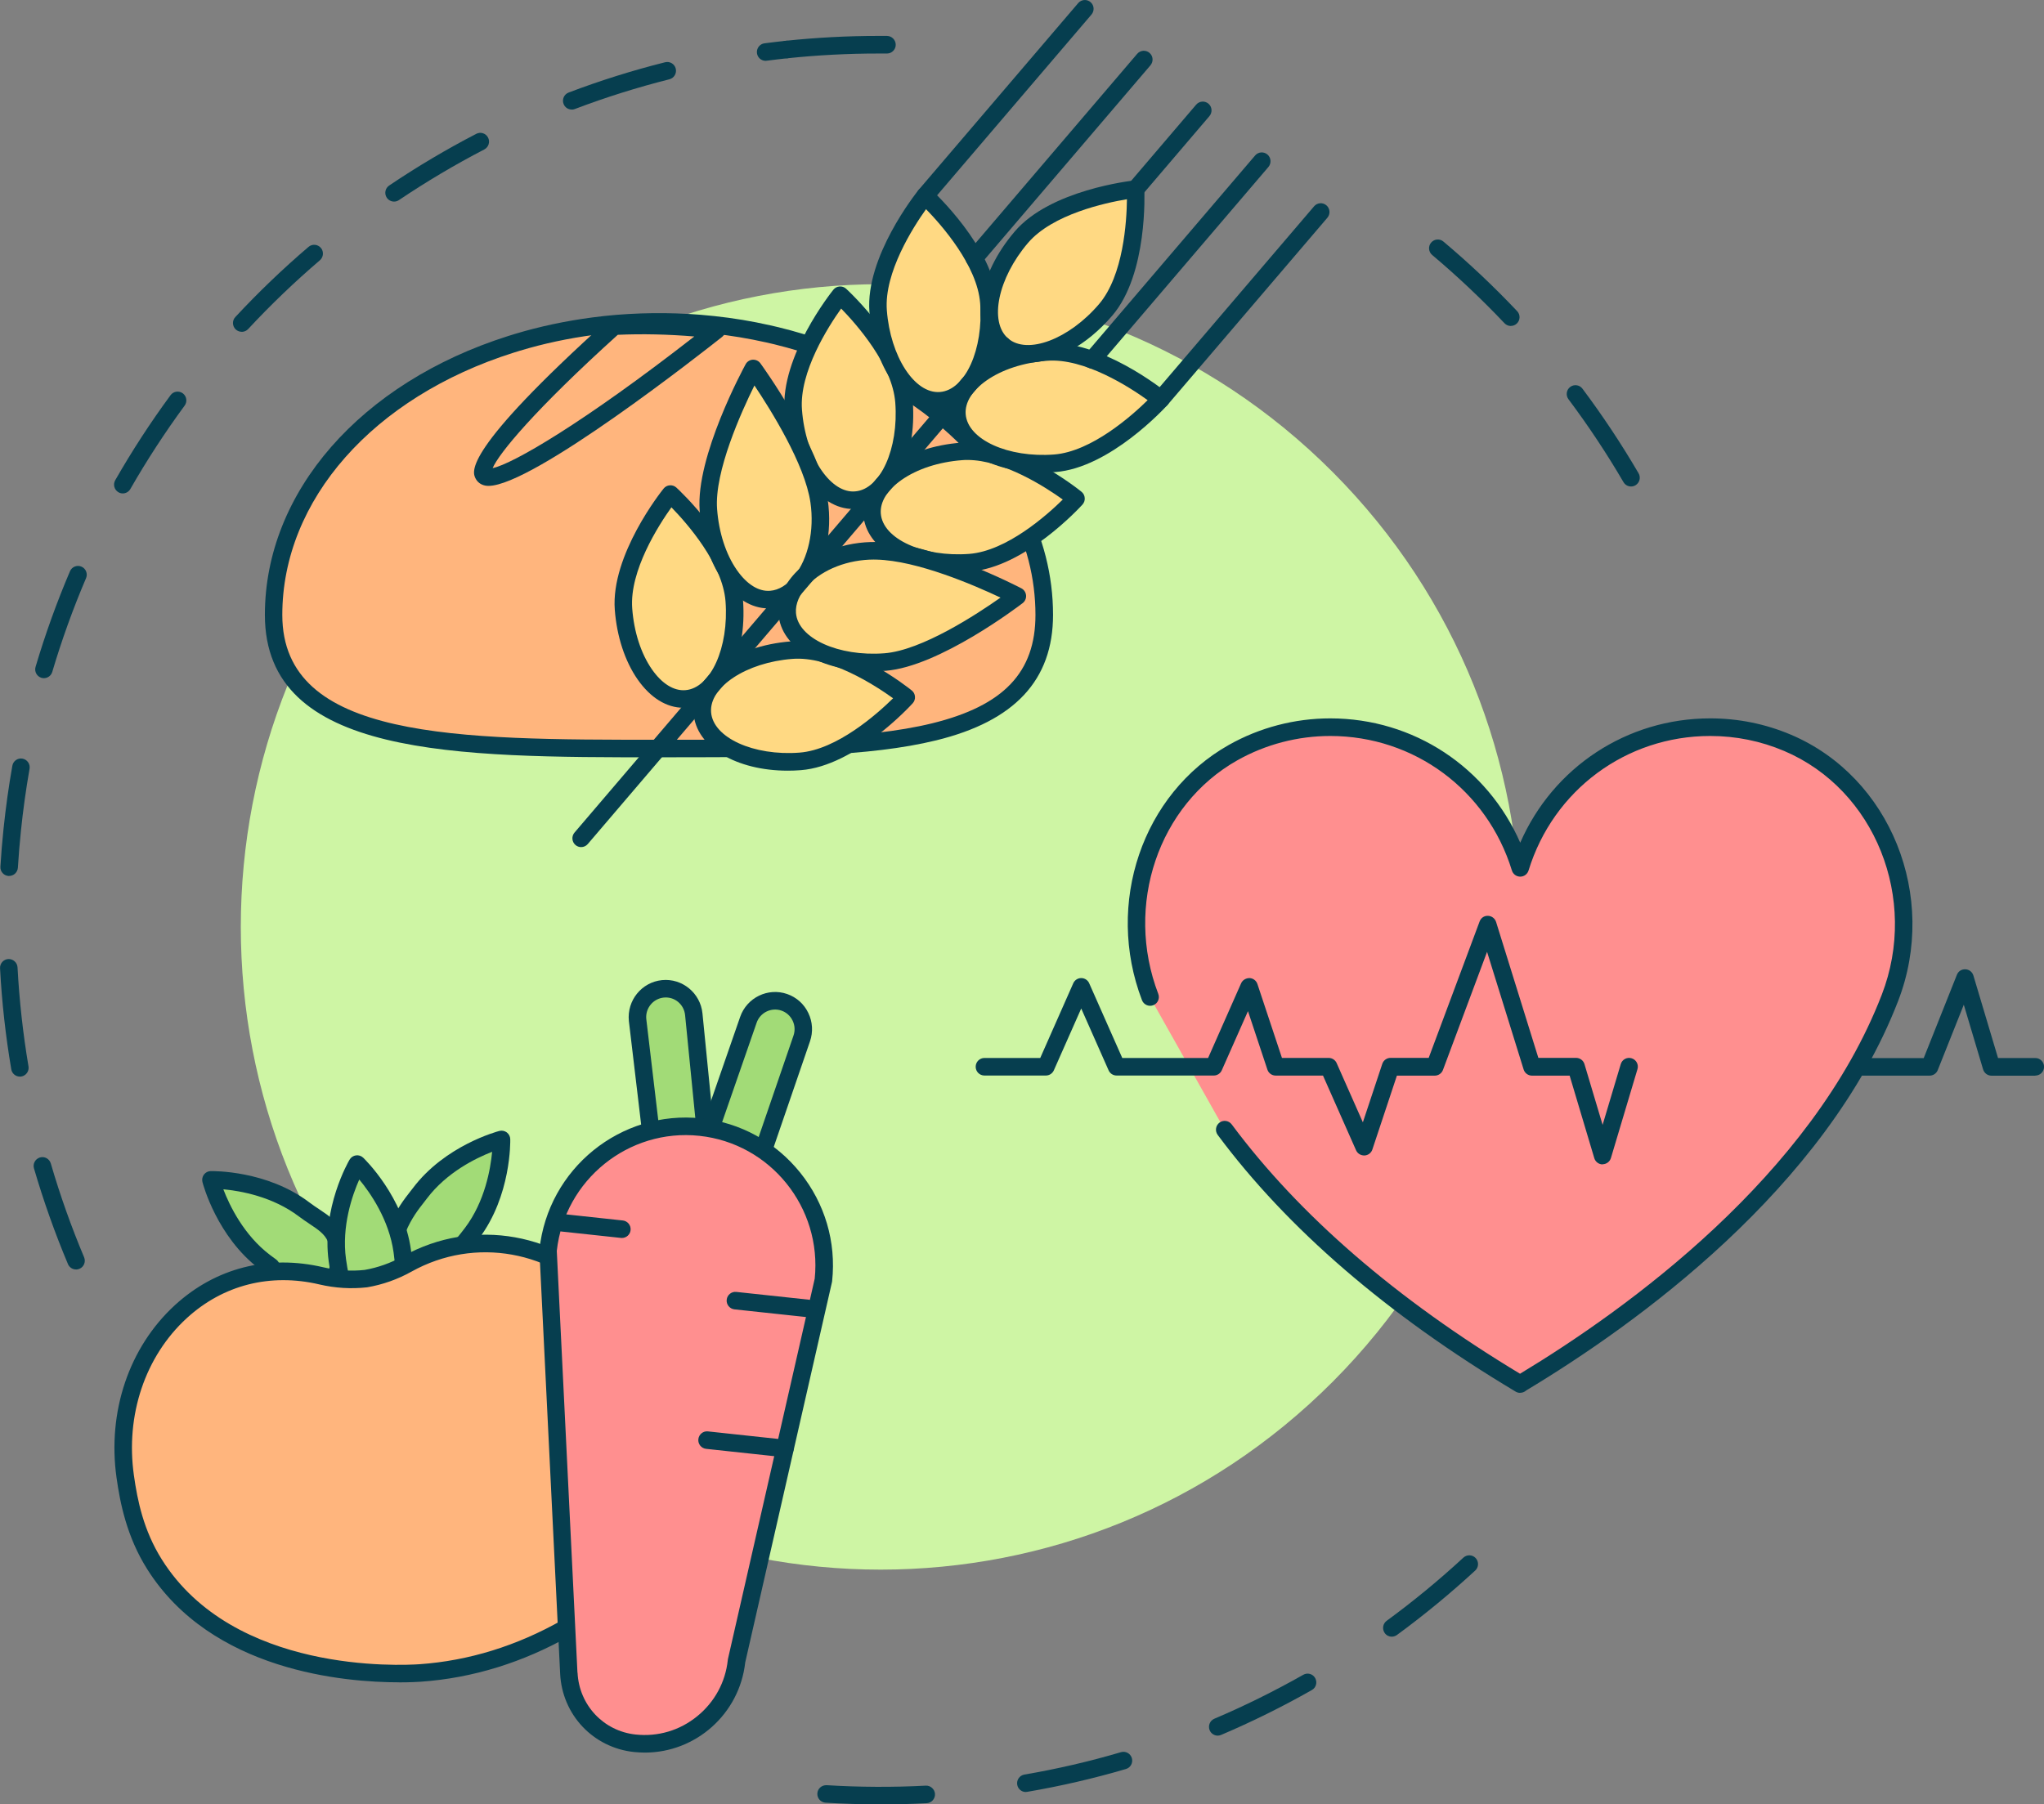 <svg width="282" height="249" viewBox="0 0 282 249" fill="none" xmlns="http://www.w3.org/2000/svg">
<rect x="0" y="0" width="282" height="249" fill="#808080" stroke="none"/>
<g clip-path="url(#clip0_808_1026)">
<path d="M183.916 190.629C218.39 155.991 218.39 99.834 183.916 65.197C149.443 30.56 93.55 30.56 59.077 65.197C24.604 99.834 24.604 155.991 59.077 190.629C93.55 225.266 149.443 225.266 183.916 190.629Z" fill="#CEF5A4"/>
<path d="M10.49 175.184C10.021 175.184 9.572 174.909 9.376 174.444C7.568 170.149 5.991 165.7 4.688 161.236C4.499 160.595 4.87 159.919 5.508 159.729C6.153 159.539 6.818 159.912 7.008 160.553C8.283 164.932 9.832 169.29 11.604 173.501C11.864 174.121 11.576 174.832 10.967 175.092C10.813 175.156 10.652 175.191 10.497 175.191L10.49 175.184ZM2.74 148.569C2.165 148.569 1.654 148.154 1.556 147.562C0.778 142.979 0.252 138.29 0.007 133.621C-0.028 132.953 0.483 132.382 1.149 132.347C1.801 132.319 2.383 132.826 2.418 133.495C2.663 138.064 3.174 142.662 3.931 147.154C4.043 147.816 3.602 148.443 2.943 148.555C2.873 148.569 2.803 148.576 2.74 148.576V148.569ZM1.261 120.885C1.261 120.885 1.212 120.885 1.184 120.885C0.519 120.842 0.014 120.272 0.056 119.603C0.161 117.885 0.301 116.146 0.483 114.421C0.785 111.499 1.191 108.563 1.703 105.676C1.815 105.014 2.446 104.571 3.097 104.691C3.756 104.803 4.19 105.437 4.078 106.092C3.581 108.915 3.181 111.802 2.887 114.66C2.712 116.35 2.572 118.061 2.467 119.737C2.425 120.378 1.899 120.878 1.261 120.878V120.885ZM6.062 93.587C5.949 93.587 5.83 93.573 5.718 93.538C5.08 93.348 4.716 92.672 4.905 92.031C6.23 87.56 7.827 83.117 9.656 78.829C9.916 78.217 10.63 77.928 11.24 78.196C11.85 78.456 12.137 79.174 11.871 79.787C10.077 83.99 8.507 88.342 7.211 92.721C7.057 93.249 6.573 93.587 6.055 93.587H6.062ZM16.944 68.092C16.741 68.092 16.538 68.043 16.342 67.93C15.767 67.599 15.564 66.86 15.893 66.276C18.199 62.241 20.77 58.284 23.532 54.532C23.924 53.996 24.681 53.884 25.22 54.278C25.753 54.679 25.872 55.433 25.473 55.975C22.768 59.657 20.245 63.53 17.981 67.487C17.757 67.874 17.351 68.092 16.937 68.092H16.944ZM33.349 45.787C33.055 45.787 32.761 45.681 32.522 45.463C32.039 45.005 32.011 44.238 32.466 43.752C35.634 40.344 39.025 37.091 42.564 34.071C43.069 33.634 43.833 33.698 44.267 34.205C44.701 34.712 44.638 35.479 44.134 35.916C40.672 38.88 37.337 42.069 34.239 45.407C34.001 45.66 33.678 45.794 33.356 45.794L33.349 45.787ZM54.365 27.819C53.98 27.819 53.594 27.628 53.363 27.283C52.991 26.727 53.139 25.974 53.692 25.601C57.546 23.003 61.59 20.602 65.71 18.468C66.299 18.158 67.028 18.391 67.336 18.989C67.644 19.581 67.406 20.313 66.817 20.623C62.781 22.714 58.822 25.066 55.038 27.614C54.834 27.755 54.596 27.819 54.365 27.819ZM78.877 15.117C78.387 15.117 77.931 14.821 77.749 14.335C77.511 13.709 77.826 13.012 78.45 12.772C82.788 11.125 87.266 9.716 91.764 8.59C92.409 8.428 93.068 8.822 93.229 9.47C93.39 10.118 92.998 10.78 92.353 10.941C87.945 12.054 83.559 13.427 79.305 15.046C79.165 15.103 79.018 15.124 78.877 15.124V15.117ZM105.626 8.393C105.03 8.393 104.511 7.949 104.434 7.337C104.35 6.675 104.813 6.062 105.471 5.978C106.459 5.851 107.441 5.731 108.436 5.626C109.101 5.548 109.69 6.041 109.76 6.703C109.83 7.372 109.347 7.963 108.688 8.034C107.714 8.139 106.747 8.252 105.78 8.379C105.724 8.386 105.675 8.393 105.626 8.393Z" fill="#063E4F"/>
<path d="M121.421 249C118.933 249 116.403 248.923 113.895 248.768C113.229 248.725 112.724 248.155 112.766 247.486C112.808 246.817 113.369 246.332 114.042 246.353C118.618 246.634 123.215 246.655 127.728 246.416C128.358 246.374 128.961 246.895 128.996 247.564C129.031 248.233 128.519 248.803 127.854 248.838C125.723 248.951 123.558 249.007 121.421 249.007V249ZM141.526 247.296C140.951 247.296 140.439 246.881 140.341 246.289C140.229 245.627 140.671 245.001 141.329 244.888C145.814 244.121 150.299 243.086 154.658 241.797C155.296 241.607 155.968 241.98 156.157 242.621C156.347 243.262 155.975 243.938 155.338 244.121C150.888 245.43 146.312 246.486 141.736 247.268C141.666 247.282 141.596 247.289 141.533 247.289L141.526 247.296ZM168.007 239.516C167.538 239.516 167.089 239.241 166.893 238.777C166.634 238.157 166.921 237.446 167.531 237.185C171.714 235.411 175.842 233.362 179.808 231.116C180.39 230.785 181.126 230.989 181.448 231.574C181.777 232.158 181.574 232.898 180.992 233.221C176.949 235.517 172.737 237.601 168.47 239.417C168.316 239.481 168.154 239.516 168 239.516H168.007ZM192.022 225.864C191.651 225.864 191.28 225.688 191.048 225.364C190.656 224.822 190.775 224.061 191.315 223.667C194.987 220.977 198.546 218.048 201.896 214.95C202.387 214.5 203.15 214.528 203.599 215.021C204.047 215.514 204.019 216.281 203.529 216.732C200.109 219.886 196.479 222.878 192.73 225.624C192.513 225.779 192.268 225.857 192.022 225.857V225.864Z" fill="#063E4F"/>
<path d="M225.028 67.135C224.615 67.135 224.215 66.923 223.984 66.536C221.686 62.593 219.128 58.749 216.395 55.095C215.995 54.56 216.1 53.799 216.633 53.398C217.166 52.997 217.922 53.102 218.322 53.637C221.111 57.362 223.718 61.291 226.065 65.311C226.402 65.888 226.212 66.628 225.638 66.966C225.449 67.078 225.238 67.135 225.028 67.135ZM208.441 44.984C208.119 44.984 207.803 44.857 207.565 44.604C204.426 41.288 201.069 38.119 197.593 35.19C197.082 34.761 197.012 33.993 197.439 33.486C197.867 32.972 198.631 32.902 199.135 33.331C202.688 36.317 206.108 39.548 209.31 42.935C209.773 43.421 209.752 44.188 209.268 44.646C209.037 44.871 208.735 44.977 208.434 44.977L208.441 44.984Z" fill="#063E4F"/>
<path d="M108.562 8.041C107.952 8.041 107.427 7.576 107.364 6.956C107.293 6.295 107.77 5.696 108.436 5.626C112.633 5.182 116.908 4.957 121.133 4.957H122.381C123.047 4.971 123.579 5.513 123.579 6.182C123.579 6.844 123.033 7.386 122.374 7.386H121.14C116.999 7.386 112.815 7.604 108.695 8.034C108.653 8.034 108.611 8.041 108.569 8.041H108.562Z" fill="#063E4F"/>
<path d="M37.4 174.803C37.112 174.599 36.818 174.381 36.531 174.163C30.932 169.91 29.11 162.834 29.11 162.834C29.11 162.834 36.377 162.658 41.976 166.918C43.77 168.284 45.563 168.995 46.355 170.889C47.119 172.719 46.811 174.522 46.559 175.493L37.393 174.803H37.4Z" fill="#A2DB77"/>
<path d="M46.566 176.704C46.461 176.704 46.362 176.69 46.257 176.662C45.612 176.493 45.227 175.831 45.395 175.184C45.648 174.205 45.837 172.754 45.248 171.353C44.8 170.29 43.875 169.671 42.697 168.889C42.228 168.572 41.737 168.248 41.247 167.875C37.624 165.122 33.181 164.341 30.812 164.122C31.667 166.354 33.63 170.438 37.252 173.184C37.533 173.395 37.813 173.599 38.093 173.804C38.633 174.191 38.759 174.951 38.374 175.493C37.988 176.035 37.231 176.169 36.692 175.775C36.391 175.564 36.096 175.338 35.795 175.113C29.922 170.656 28.009 163.425 27.932 163.123C27.841 162.763 27.918 162.383 28.136 162.088C28.36 161.792 28.703 161.616 29.068 161.609C29.376 161.609 36.825 161.482 42.69 165.939C43.139 166.277 43.587 166.58 44.015 166.861C45.346 167.748 46.727 168.664 47.456 170.403C48.128 172.008 48.212 173.867 47.708 175.789C47.568 176.331 47.077 176.69 46.545 176.69L46.566 176.704Z" fill="#063E4F"/>
<path d="M63.937 171.67C64.344 171.192 64.743 170.685 65.136 170.164C69.368 164.538 69.2 157.229 69.2 157.229C69.2 157.229 62.164 159.053 57.925 164.686C57.224 165.615 55.872 167.129 54.87 169.551C53.846 172.015 53.594 174.233 53.545 175.67L63.944 171.67H63.937Z" fill="#A2DB77"/>
<path d="M53.538 176.888C53.538 176.888 53.51 176.888 53.496 176.888C52.83 176.866 52.312 176.303 52.333 175.634C52.41 173.36 52.893 171.156 53.748 169.093C54.666 166.897 55.83 165.411 56.6 164.425L56.958 163.968C61.394 158.067 68.59 156.152 68.892 156.068C69.249 155.976 69.627 156.054 69.922 156.272C70.216 156.497 70.391 156.842 70.398 157.208C70.405 157.525 70.531 165.003 66.096 170.896C65.689 171.438 65.276 171.959 64.855 172.452C64.421 172.959 63.664 173.029 63.153 172.6C62.641 172.17 62.578 171.403 63.005 170.889C63.398 170.424 63.783 169.938 64.162 169.431C66.902 165.791 67.672 161.327 67.897 158.948C65.675 159.806 61.618 161.778 58.878 165.418C58.766 165.573 58.633 165.735 58.492 165.918C57.757 166.854 56.755 168.129 55.97 170.023C55.22 171.818 54.806 173.733 54.736 175.719C54.715 176.374 54.176 176.888 53.531 176.888H53.538Z" fill="#063E4F"/>
<path d="M55.767 175.303C55.711 174.451 55.626 173.564 55.5 172.67C54.533 165.679 49.27 160.644 49.27 160.644C49.27 160.644 45.578 166.932 46.544 173.923C46.657 174.747 46.797 175.55 46.958 176.324L55.76 175.303H55.767Z" fill="#A2DB77"/>
<path d="M46.958 177.535C46.397 177.535 45.9 177.141 45.781 176.571C45.612 175.768 45.465 174.93 45.353 174.085C44.337 166.763 48.072 160.292 48.233 160.025C48.422 159.708 48.745 159.489 49.109 159.44C49.474 159.384 49.845 159.511 50.111 159.764C50.336 159.982 55.689 165.179 56.699 172.501C56.825 173.416 56.916 174.332 56.972 175.226C57.014 175.895 56.509 176.472 55.843 176.514C55.15 176.55 54.61 176.05 54.561 175.381C54.512 174.55 54.421 173.691 54.302 172.839C53.671 168.305 51.085 164.601 49.565 162.771C48.598 164.953 47.112 169.234 47.736 173.754C47.848 174.543 47.981 175.324 48.135 176.071C48.268 176.726 47.855 177.366 47.203 177.507C47.119 177.528 47.035 177.535 46.958 177.535Z" fill="#063E4F"/>
<path d="M83.909 179.38C77.266 171.811 66.096 168.882 56.187 174.409C54.365 175.423 52.424 176.106 50.441 176.444C48.437 176.662 46.383 176.542 44.358 176.064C27.848 172.177 14.933 187.054 17.274 203.741C17.834 207.726 18.801 211.874 21.31 215.859C31.709 232.398 55.781 231.011 57.974 230.863C62.2 230.567 69.677 229.44 78.177 224.61L83.909 179.387V179.38Z" fill="#FFB57D"/>
<path d="M55.066 232.158C47.61 232.158 29.18 230.652 20.287 216.506C17.498 212.071 16.573 207.445 16.076 203.91C14.8 194.807 17.806 185.914 24.12 180.119C29.747 174.958 37.028 173.1 44.631 174.888C46.51 175.332 48.423 175.451 50.308 175.247C52.109 174.937 53.916 174.297 55.605 173.36C65.332 167.932 77.35 170.086 84.813 178.584C85.254 179.084 85.206 179.852 84.708 180.295C84.21 180.739 83.447 180.69 83.005 180.19C76.292 172.543 65.507 170.614 56.776 175.479C54.849 176.557 52.788 177.282 50.644 177.648C48.408 177.894 46.229 177.754 44.085 177.254C37.288 175.655 30.777 177.31 25.753 181.915C20.028 187.174 17.302 195.271 18.472 203.579C18.963 207.079 19.803 211.198 22.333 215.218C32.249 230.982 55.297 229.835 57.89 229.659C64.68 229.18 71.302 227.131 77.588 223.561C78.17 223.23 78.906 223.435 79.228 224.019C79.557 224.603 79.354 225.343 78.772 225.667C72.178 229.419 65.206 231.574 58.058 232.074C57.602 232.102 56.551 232.165 55.073 232.165L55.066 232.158Z" fill="#063E4F"/>
<path d="M105.317 158.736L110.615 143.303C111.323 141.268 110.244 139.029 108.218 138.318C106.193 137.607 103.965 138.691 103.257 140.726L98.113 155.547L105.317 158.736Z" fill="#A2DB77"/>
<path d="M105.317 159.954C105.184 159.954 105.058 159.933 104.925 159.891C104.294 159.673 103.958 158.983 104.175 158.349L109.473 142.915C109.711 142.232 109.669 141.5 109.354 140.845C109.038 140.191 108.499 139.705 107.819 139.465C106.424 138.98 104.883 139.719 104.392 141.127L99.249 155.948C99.031 156.582 98.345 156.92 97.714 156.694C97.083 156.476 96.754 155.786 96.971 155.152L102.115 140.331C103.04 137.663 105.962 136.248 108.611 137.177C109.893 137.628 110.93 138.55 111.519 139.789C112.115 141.021 112.192 142.415 111.75 143.704L106.453 159.137C106.277 159.637 105.815 159.954 105.31 159.954H105.317Z" fill="#063E4F"/>
<path d="M89.781 156.061L87.966 140.747C87.756 138.606 89.326 136.677 91.456 136.466C93.587 136.255 95.507 137.832 95.717 139.972L97.258 155.512L89.774 156.061H89.781Z" fill="#A2DB77"/>
<path d="M89.774 157.272C89.172 157.272 88.653 156.821 88.576 156.202L86.761 140.888C86.481 138.05 88.534 135.537 91.33 135.255C94.119 134.973 96.635 137.036 96.915 139.846L98.457 155.385C98.52 156.054 98.036 156.645 97.378 156.708C96.705 156.772 96.123 156.293 96.06 155.624L94.519 140.085C94.371 138.599 93.068 137.508 91.575 137.663C90.104 137.811 89.017 139.142 89.165 140.62L90.973 155.906C91.05 156.568 90.58 157.173 89.915 157.251C89.865 157.251 89.816 157.258 89.774 157.258V157.272Z" fill="#063E4F"/>
<path d="M78.485 230.898L75.626 172.579C76.74 162.081 86.201 154.413 96.649 155.533C107.097 156.652 114.729 166.157 113.614 176.655L101.624 229.208C100.882 236.207 94.575 241.318 87.609 240.572C87.595 240.572 87.581 240.572 87.567 240.572C82.585 240.044 78.731 235.932 78.485 230.905V230.898Z" fill="#FF8F8F"/>
<path d="M88.969 241.854C88.478 241.854 87.981 241.825 87.476 241.776C81.828 241.178 77.553 236.629 77.28 230.961L74.421 172.642C74.421 172.579 74.421 172.515 74.421 172.452C75.612 161.264 85.633 153.139 96.768 154.336C102.143 154.913 106.978 157.575 110.398 161.82C113.811 166.073 115.38 171.389 114.806 176.782C114.806 176.831 114.792 176.874 114.785 176.923L102.816 229.405C102.024 236.545 95.976 241.854 88.976 241.854H88.969ZM79.683 230.835C79.901 235.306 83.271 238.889 87.686 239.361C90.784 239.692 93.783 238.798 96.179 236.848C98.583 234.897 100.09 232.137 100.412 229.074C100.412 229.025 100.426 228.983 100.433 228.934L112.402 176.458C113.411 166.629 106.291 157.793 96.502 156.744C86.726 155.695 77.911 162.806 76.817 172.621L79.669 230.842L79.683 230.835Z" fill="#063E4F"/>
<path d="M111.491 180.563C108.148 180.204 104.799 179.845 101.456 179.486L111.491 180.563Z" fill="white"/>
<path d="M111.491 181.774C111.449 181.774 111.407 181.774 111.365 181.767L101.33 180.69C100.671 180.619 100.188 180.021 100.258 179.359C100.328 178.697 100.917 178.211 101.582 178.282L111.617 179.359C112.276 179.429 112.759 180.028 112.689 180.69C112.626 181.309 112.101 181.774 111.491 181.774Z" fill="#063E4F"/>
<path d="M108.296 199.883C104.715 199.496 101.134 199.116 97.546 198.728L108.296 199.883Z" fill="white"/>
<path d="M108.295 201.101C108.253 201.101 108.211 201.101 108.162 201.094L97.42 199.939C96.754 199.869 96.278 199.27 96.347 198.609C96.418 197.94 97.013 197.454 97.672 197.531L108.422 198.686C109.08 198.756 109.564 199.355 109.494 200.017C109.431 200.636 108.905 201.101 108.295 201.101Z" fill="#063E4F"/>
<path d="M85.801 169.628C83.054 169.333 80.307 169.037 77.56 168.741L85.801 169.628Z" fill="white"/>
<path d="M85.801 170.839C85.759 170.839 85.717 170.839 85.675 170.832L77.434 169.945C76.775 169.875 76.292 169.276 76.362 168.615C76.432 167.953 77.014 167.46 77.686 167.537L85.927 168.424C86.586 168.495 87.07 169.093 86.999 169.755C86.936 170.375 86.411 170.839 85.801 170.839Z" fill="#063E4F"/>
<path d="M144.069 84.857C144.069 103.557 120.264 103.297 90.903 103.297C61.541 103.297 37.743 102.923 37.743 84.857C37.743 68.022 51.268 53.588 70.51 47.512C70.791 47.42 71.078 47.336 71.365 47.244C74.708 46.23 78.219 45.484 81.863 45.005C82.409 44.935 82.956 44.864 83.517 44.808C85.934 44.555 88.401 44.421 90.91 44.421C92.83 44.421 94.722 44.498 96.586 44.646C97.202 44.696 97.812 44.759 98.422 44.822C101.008 45.097 103.53 45.519 105.983 46.075C106.361 46.153 106.74 46.245 107.111 46.336C111.722 47.462 116.067 49.047 120.033 51.032C121.449 51.736 122.801 52.49 124.119 53.292C125.058 53.856 125.962 54.447 126.845 55.074C127.657 55.637 128.442 56.221 129.206 56.827C138.407 64.086 144.069 73.971 144.069 84.864V84.857Z" fill="#FFB57D"/>
<path d="M93.313 104.507H90.91C62.949 104.507 36.545 104.507 36.545 84.856C36.545 67.916 49.74 52.806 70.153 46.357L71.015 46.09C74.421 45.062 78.016 44.294 81.709 43.808C82.269 43.738 82.83 43.667 83.397 43.604C87.756 43.139 92.367 43.09 96.691 43.442C97.315 43.491 97.938 43.555 98.555 43.618C101.148 43.893 103.741 44.322 106.256 44.892C106.635 44.97 107.02 45.062 107.413 45.16C112.087 46.301 116.515 47.913 120.58 49.948C121.981 50.652 123.383 51.426 124.749 52.25C125.702 52.828 126.648 53.44 127.545 54.074C128.323 54.609 129.115 55.2 129.956 55.862C139.837 63.656 145.282 73.95 145.282 84.849C145.282 93.841 140.012 99.508 129.178 102.163C119.907 104.437 107.581 104.5 93.32 104.5L93.313 104.507ZM90.903 45.632C88.464 45.632 86.018 45.758 83.636 46.012C83.082 46.068 82.543 46.139 82.01 46.209C78.45 46.674 74.988 47.413 71.709 48.406L70.868 48.666C51.478 54.792 38.948 69 38.948 84.856C38.948 102.085 63.026 102.085 90.903 102.085H92.094C106.088 102.085 119.347 102.085 128.597 99.818C138.463 97.396 142.857 92.784 142.857 84.856C142.857 74.718 137.741 65.1 128.456 57.777C127.651 57.144 126.901 56.58 126.158 56.066C125.303 55.461 124.406 54.877 123.495 54.327C122.185 53.532 120.839 52.785 119.494 52.116C115.59 50.166 111.33 48.617 106.824 47.512C106.46 47.42 106.095 47.336 105.731 47.258C103.285 46.709 100.79 46.294 98.289 46.026C97.686 45.963 97.083 45.899 96.481 45.85C94.659 45.702 92.781 45.625 90.896 45.625L90.903 45.632Z" fill="#063E4F"/>
<path d="M67.399 67.05C67.217 67.05 67.056 67.036 66.902 67.001C66.32 66.874 65.864 66.529 65.612 66.029C65.15 65.114 63.727 62.319 83.944 44.104C84.154 43.914 84.414 43.808 84.694 43.794C88.702 43.604 92.886 43.71 97.111 44.118C97.819 44.188 98.422 44.252 99.038 44.322C99.522 44.379 99.921 44.724 100.055 45.195C100.188 45.667 100.019 46.174 99.641 46.477C96.922 48.631 73.51 67.05 67.399 67.05ZM85.24 46.195C73.755 56.573 68.836 62.565 67.967 64.6C70.714 64.037 80.496 58.355 95.787 46.434C92.157 46.132 88.639 46.054 85.24 46.202V46.195Z" fill="#063E4F"/>
<path d="M101.295 82.885C101.842 90.053 98.863 96.122 94.645 96.446C90.426 96.77 86.565 91.228 86.018 84.061C85.472 76.893 92.493 68.177 92.493 68.177C92.493 68.177 100.748 75.725 101.295 82.885Z" fill="#FFD983"/>
<path d="M94.287 97.671C91.968 97.671 89.739 96.298 87.966 93.756C86.215 91.243 85.1 87.828 84.82 84.153C84.245 76.598 91.26 67.782 91.561 67.416C91.772 67.156 92.073 66.994 92.409 66.973C92.732 66.945 93.068 67.057 93.313 67.283C93.664 67.606 101.933 75.239 102.507 82.794C103.11 90.743 99.704 97.27 94.743 97.657C94.589 97.671 94.442 97.678 94.287 97.678V97.671ZM92.634 70.007C90.868 72.479 86.824 78.773 87.224 83.969C87.469 87.222 88.436 90.201 89.943 92.369C91.316 94.341 92.956 95.368 94.554 95.242C98.043 94.974 100.58 89.363 100.097 82.984C99.697 77.781 94.757 72.19 92.634 70.014V70.007Z" fill="#063E4F"/>
<path d="M124.721 55.454C125.268 62.621 122.29 68.691 118.071 69.014C113.853 69.338 109.991 63.797 109.445 56.63C108.898 49.462 115.92 40.745 115.92 40.745C115.92 40.745 124.175 48.293 124.721 55.454Z" fill="#FFD983"/>
<path d="M117.707 70.24C115.387 70.24 113.159 68.867 111.386 66.325C109.634 63.811 108.52 60.404 108.24 56.721C107.665 49.166 114.679 40.351 114.981 39.978C115.191 39.718 115.492 39.556 115.829 39.535C116.151 39.506 116.487 39.619 116.733 39.844C117.083 40.168 125.352 47.8 125.927 55.362C126.529 63.312 123.124 69.838 118.162 70.226C118.008 70.24 117.861 70.247 117.707 70.247V70.24ZM116.053 42.576C114.287 45.047 110.244 51.342 110.643 56.538C110.888 59.791 111.855 62.769 113.362 64.938C114.736 66.909 116.389 67.951 117.973 67.811C121.463 67.543 124 61.931 123.516 55.553C123.124 50.356 118.176 44.759 116.053 42.583V42.576Z" fill="#063E4F"/>
<path d="M136.431 41.738C136.978 48.906 133.999 54.975 129.781 55.299C125.562 55.623 121.701 50.082 121.154 42.914C120.608 35.746 127.63 27.03 127.63 27.03C127.63 27.03 135.884 34.578 136.431 41.738Z" fill="#FFD983"/>
<path d="M129.416 56.524C124.651 56.524 120.531 50.715 119.949 43.005C119.374 35.451 126.389 26.636 126.69 26.269C126.901 26.009 127.202 25.847 127.538 25.826C127.868 25.798 128.197 25.91 128.442 26.136C128.793 26.459 137.062 34.092 137.636 41.654C138.239 49.603 134.833 56.13 129.872 56.517C129.718 56.531 129.571 56.538 129.423 56.538L129.416 56.524ZM127.763 28.86C125.997 31.332 121.953 37.626 122.353 42.822C122.836 49.194 126.186 54.377 129.683 54.095C133.172 53.827 135.709 48.216 135.226 41.837C134.833 36.641 129.886 31.043 127.763 28.867V28.86Z" fill="#063E4F"/>
<path d="M109.228 89.722C102.094 90.271 96.579 94.15 96.901 98.389C97.224 102.628 103.264 105.62 110.398 105.071C117.532 104.522 125.037 96.227 125.037 96.227C125.037 96.227 116.354 89.172 109.228 89.722Z" fill="#FFD983"/>
<path d="M108.681 106.352C101.603 106.352 96.046 103.078 95.696 98.481C95.317 93.503 101.218 89.123 109.129 88.511C116.642 87.947 125.422 94.981 125.793 95.284C126.053 95.495 126.214 95.798 126.235 96.136C126.263 96.467 126.151 96.798 125.927 97.044C125.604 97.396 118.008 105.704 110.482 106.282C109.872 106.331 109.27 106.352 108.674 106.352H108.681ZM109.319 90.926C102.977 91.411 97.833 94.791 98.106 98.29C98.373 101.797 103.965 104.345 110.307 103.86C115.478 103.465 121.049 98.495 123.215 96.361C120.755 94.587 114.483 90.51 109.319 90.926Z" fill="#063E4F"/>
<path d="M132.647 62.291C125.513 62.84 119.998 66.719 120.321 70.958C120.643 75.196 126.683 78.189 133.817 77.64C140.951 77.09 148.456 68.796 148.456 68.796C148.456 68.796 139.774 61.741 132.647 62.291Z" fill="#FFD983"/>
<path d="M132.1 78.921C125.023 78.921 119.466 75.647 119.115 71.056C118.926 68.564 120.3 66.149 122.997 64.255C125.499 62.495 128.898 61.375 132.556 61.093C140.089 60.516 148.849 67.564 149.213 67.867C149.472 68.078 149.633 68.381 149.654 68.719C149.682 69.05 149.57 69.38 149.346 69.627C149.024 69.979 141.427 78.287 133.901 78.865C133.292 78.914 132.689 78.935 132.093 78.935L132.1 78.921ZM133.46 63.473C133.215 63.473 132.976 63.48 132.738 63.501C129.501 63.748 126.536 64.719 124.378 66.233C122.416 67.613 121.4 69.261 121.519 70.866C121.785 74.373 127.377 76.914 133.719 76.436C138.891 76.041 144.462 71.07 146.627 68.937C144.28 67.247 138.477 63.473 133.46 63.473Z" fill="#063E4F"/>
<path d="M144.357 48.575C137.223 49.124 131.708 53.004 132.03 57.242C132.353 61.481 138.393 64.473 145.527 63.924C152.661 63.375 160.166 55.081 160.166 55.081C160.166 55.081 151.483 48.026 144.357 48.575Z" fill="#FFD983"/>
<path d="M143.81 65.206C136.732 65.206 131.175 61.931 130.825 57.334C130.636 54.841 132.009 52.426 134.707 50.532C137.209 48.772 140.608 47.653 144.266 47.371C151.785 46.794 160.558 53.842 160.923 54.144C161.182 54.355 161.343 54.658 161.364 54.996C161.392 55.327 161.28 55.658 161.056 55.904C160.733 56.257 153.137 64.565 145.611 65.142C145.001 65.191 144.399 65.213 143.803 65.213L143.81 65.206ZM144.448 49.786C141.21 50.032 138.239 51.004 136.088 52.518C134.126 53.898 133.109 55.545 133.229 57.151C133.495 60.657 139.087 63.206 145.429 62.72C150.6 62.319 156.171 57.355 158.337 55.222C155.877 53.447 149.598 49.371 144.448 49.786Z" fill="#063E4F"/>
<path d="M113.012 69.169C114.035 76.281 110.58 82.406 106.361 82.73C102.143 83.054 98.282 77.513 97.735 70.345C97.188 63.178 103.93 50.849 103.93 50.849C103.93 50.849 111.967 61.91 113.012 69.169Z" fill="#FFD983"/>
<path d="M105.997 83.955C103.677 83.955 101.449 82.582 99.676 80.04C97.924 77.527 96.81 74.119 96.53 70.437C95.962 62.995 102.591 50.779 102.872 50.265C103.068 49.898 103.439 49.666 103.853 49.638C104.273 49.624 104.659 49.8 104.904 50.131C105.24 50.596 113.131 61.523 114.203 68.993C114.855 73.542 113.838 78.034 111.47 80.998C110.075 82.751 108.288 83.793 106.452 83.934C106.298 83.948 106.151 83.955 105.997 83.955ZM104.084 53.194C102.304 56.791 98.541 65.079 98.933 70.254C99.179 73.507 100.146 76.485 101.652 78.653C103.026 80.625 104.652 81.66 106.263 81.526C107.448 81.434 108.597 80.73 109.585 79.491C111.512 77.076 112.367 73.19 111.813 69.345C111.056 64.072 106.291 56.489 104.084 53.194Z" fill="#063E4F"/>
<path d="M120.937 76.006C113.79 75.844 108.289 80.435 108.611 84.673C108.933 88.912 114.974 91.904 122.108 91.355C129.241 90.806 140.369 82.258 140.369 82.258C140.369 82.258 128.73 76.175 120.937 75.999V76.006Z" fill="#FFD983"/>
<path d="M120.391 92.636C113.313 92.636 107.756 89.362 107.406 84.765C107.258 82.829 108.078 80.815 109.704 79.083C112.332 76.295 116.557 74.718 120.958 74.795C128.94 74.971 140.432 80.935 140.916 81.188C141.28 81.378 141.526 81.744 141.561 82.16C141.596 82.575 141.42 82.976 141.091 83.23C140.622 83.589 129.592 92.003 122.185 92.566C121.575 92.615 120.972 92.636 120.377 92.636H120.391ZM120.587 77.217C117.006 77.217 113.53 78.555 111.463 80.751C110.307 81.977 109.718 83.343 109.816 84.582C110.082 88.088 115.675 90.637 122.016 90.151C127.167 89.757 134.756 84.779 138.036 82.469C134.525 80.808 126.571 77.351 120.909 77.224C120.804 77.224 120.692 77.224 120.587 77.224V77.217Z" fill="#063E4F"/>
<path d="M140.909 32.733C136.256 38.19 135.079 44.85 138.295 47.617C141.504 50.385 147.881 48.209 152.541 42.752C157.202 37.295 156.669 26.093 156.669 26.093C156.669 26.093 145.569 27.269 140.909 32.726V32.733Z" fill="#FFD983"/>
<path d="M141.848 50.039C140.187 50.039 138.695 49.554 137.51 48.54C133.74 45.287 134.826 38 139.998 31.944C144.91 26.192 156.073 24.946 156.543 24.896C156.872 24.861 157.202 24.967 157.454 25.185C157.706 25.404 157.853 25.713 157.874 26.044C157.895 26.523 158.372 37.795 153.46 43.548C149.907 47.709 145.492 50.039 141.848 50.039ZM155.478 27.495C152.493 27.988 145.205 29.565 141.827 33.522C137.685 38.373 136.424 44.407 139.08 46.702C141.736 48.99 147.482 46.822 151.624 41.971C155.001 38.014 155.443 30.543 155.478 27.502V27.495Z" fill="#063E4F"/>
<path d="M127.623 28.241C127.342 28.241 127.062 28.142 126.838 27.945C126.333 27.509 126.277 26.748 126.712 26.234L148.757 0.422C149.192 -0.084 149.956 -0.141 150.46 0.296C150.965 0.732 151.021 1.493 150.586 2.007L128.541 27.826C128.302 28.107 127.966 28.248 127.623 28.248V28.241Z" fill="#063E4F"/>
<path d="M134.406 36.838C134.126 36.838 133.845 36.739 133.621 36.542C133.116 36.105 133.06 35.338 133.495 34.831L156.893 7.428C157.328 6.921 158.092 6.865 158.596 7.301C159.101 7.738 159.157 8.498 158.722 9.012L135.324 36.415C135.086 36.697 134.749 36.838 134.406 36.838Z" fill="#063E4F"/>
<path d="M150.677 50.863C150.397 50.863 150.117 50.765 149.893 50.567C149.388 50.131 149.332 49.363 149.766 48.856L173.165 21.453C173.599 20.947 174.363 20.89 174.868 21.327C175.372 21.763 175.428 22.524 175.001 23.038L151.602 50.441C151.364 50.722 151.028 50.863 150.684 50.863H150.677Z" fill="#063E4F"/>
<path d="M160.166 56.292C159.885 56.292 159.605 56.193 159.381 55.996C158.876 55.559 158.82 54.792 159.255 54.285L181.301 28.466C181.735 27.959 182.499 27.903 183.004 28.339C183.508 28.776 183.564 29.543 183.13 30.05L161.084 55.869C160.845 56.151 160.509 56.292 160.166 56.292Z" fill="#063E4F"/>
<path d="M156.669 27.311C156.389 27.311 156.108 27.213 155.884 27.016C155.38 26.579 155.323 25.819 155.758 25.305L165.029 14.441C165.463 13.934 166.227 13.877 166.732 14.314C167.236 14.751 167.292 15.511 166.858 16.025L157.587 26.889C157.349 27.171 157.012 27.311 156.669 27.311Z" fill="#063E4F"/>
<path d="M80.174 116.899C79.894 116.899 79.613 116.801 79.389 116.604C78.885 116.167 78.829 115.4 79.263 114.893L137.384 46.822C137.818 46.315 138.582 46.258 139.087 46.695C139.591 47.131 139.647 47.899 139.213 48.406L81.092 116.477C80.854 116.758 80.517 116.899 80.174 116.899Z" fill="#063E4F"/>
<path d="M168.967 155.885C176.83 166.46 189.458 178.873 209.731 190.997H209.674C243.591 170.713 256.142 149.618 260.739 137.691C266.016 124.025 260.052 108.225 246.612 102.515C243.332 101.121 239.723 100.346 235.932 100.346C223.606 100.346 213.178 108.514 209.717 119.765C206.262 108.521 195.834 100.346 183.501 100.346C178.631 100.346 174.055 101.621 170.089 103.86C158.393 110.457 153.838 125.004 158.645 137.586L168.946 155.878L168.967 155.885Z" fill="#FF8F8F"/>
<path d="M209.731 192.215C209.464 192.215 209.205 192.124 208.995 191.976C191.399 181.436 177.601 169.537 168 156.617C167.601 156.082 167.713 155.321 168.246 154.92C168.778 154.519 169.535 154.631 169.934 155.166C179.255 167.706 192.632 179.281 209.71 189.575C224.489 180.647 249.961 162.299 259.625 137.254C264.726 124.039 258.686 108.957 246.156 103.634C242.926 102.261 239.492 101.564 235.946 101.564C224.369 101.564 214.3 109.021 210.887 120.124C210.733 120.631 210.263 120.976 209.738 120.976C209.212 120.976 208.743 120.631 208.588 120.124C205.176 109.021 195.106 101.564 183.529 101.564C179.037 101.564 174.601 102.726 170.705 104.923C159.815 111.07 155.12 124.926 159.801 137.156C160.04 137.783 159.731 138.48 159.108 138.719C158.491 138.958 157.79 138.649 157.552 138.022C152.45 124.679 157.601 109.535 169.528 102.804C173.782 100.403 178.624 99.135 183.529 99.135C195.057 99.135 205.211 105.909 209.738 116.294C214.265 105.909 224.426 99.135 235.953 99.135C239.821 99.135 243.57 99.896 247.102 101.395C260.816 107.225 267.445 123.701 261.881 138.12C251.867 164.059 225.547 182.879 210.565 191.877C210.347 192.082 210.053 192.201 209.745 192.201L209.731 192.215Z" fill="#063E4F"/>
<path d="M221.111 160.687C220.578 160.687 220.109 160.335 219.955 159.821L216.556 148.436H211.356C210.831 148.436 210.361 148.091 210.207 147.584L205.162 131.354L199.079 147.647C198.904 148.119 198.455 148.436 197.951 148.436H192.723L189.338 158.631C189.184 159.102 188.75 159.433 188.252 159.454C187.755 159.469 187.292 159.194 187.089 158.736L182.527 148.428H175.996C175.477 148.428 175.015 148.098 174.854 147.598L172.177 139.536L168.561 147.703C168.365 148.14 167.937 148.421 167.461 148.421H154.048C153.572 148.421 153.137 148.14 152.948 147.703L149.171 139.17L145.394 147.703C145.197 148.14 144.77 148.421 144.294 148.421H135.814C135.149 148.421 134.609 147.879 134.609 147.21C134.609 146.542 135.149 145.999 135.814 145.999H143.516L148.071 135.692C148.267 135.255 148.694 134.973 149.171 134.973C149.647 134.973 150.082 135.255 150.271 135.692L154.833 145.999H166.676L171.231 135.692C171.434 135.234 171.91 134.973 172.394 134.973C172.892 134.995 173.326 135.325 173.48 135.797L176.865 145.992H183.312C183.788 145.992 184.223 146.274 184.412 146.711L188.028 154.878L190.705 146.816C190.866 146.323 191.329 145.985 191.847 145.985H197.11L204.131 127.172C204.314 126.686 204.734 126.362 205.295 126.384C205.806 126.398 206.255 126.743 206.409 127.235L212.239 145.985H217.446C217.978 145.985 218.448 146.337 218.602 146.851L221.104 155.23L223.606 146.851C223.795 146.211 224.468 145.844 225.105 146.042C225.743 146.232 226.107 146.908 225.911 147.548L222.253 159.799C222.099 160.313 221.629 160.665 221.097 160.665L221.111 160.687Z" fill="#063E4F"/>
<path d="M280.795 148.442H274.754C274.222 148.442 273.752 148.09 273.598 147.576L270.935 138.649L267.34 147.675C267.158 148.133 266.716 148.435 266.219 148.435H256.836C256.17 148.435 255.63 147.893 255.63 147.224C255.63 146.556 256.17 146.013 256.836 146.013H265.406L269.982 134.523C270.171 134.044 270.606 133.741 271.159 133.762C271.671 133.783 272.112 134.128 272.259 134.621L275.658 146.006H280.802C281.467 146.006 282.007 146.548 282.007 147.217C282.007 147.886 281.467 148.428 280.802 148.428L280.795 148.442Z" fill="#063E4F"/>
</g>
<defs>
<clipPath id="clip0_808_1026">
<rect width="282" height="249" fill="white"/>
</clipPath>
</defs>
</svg>
